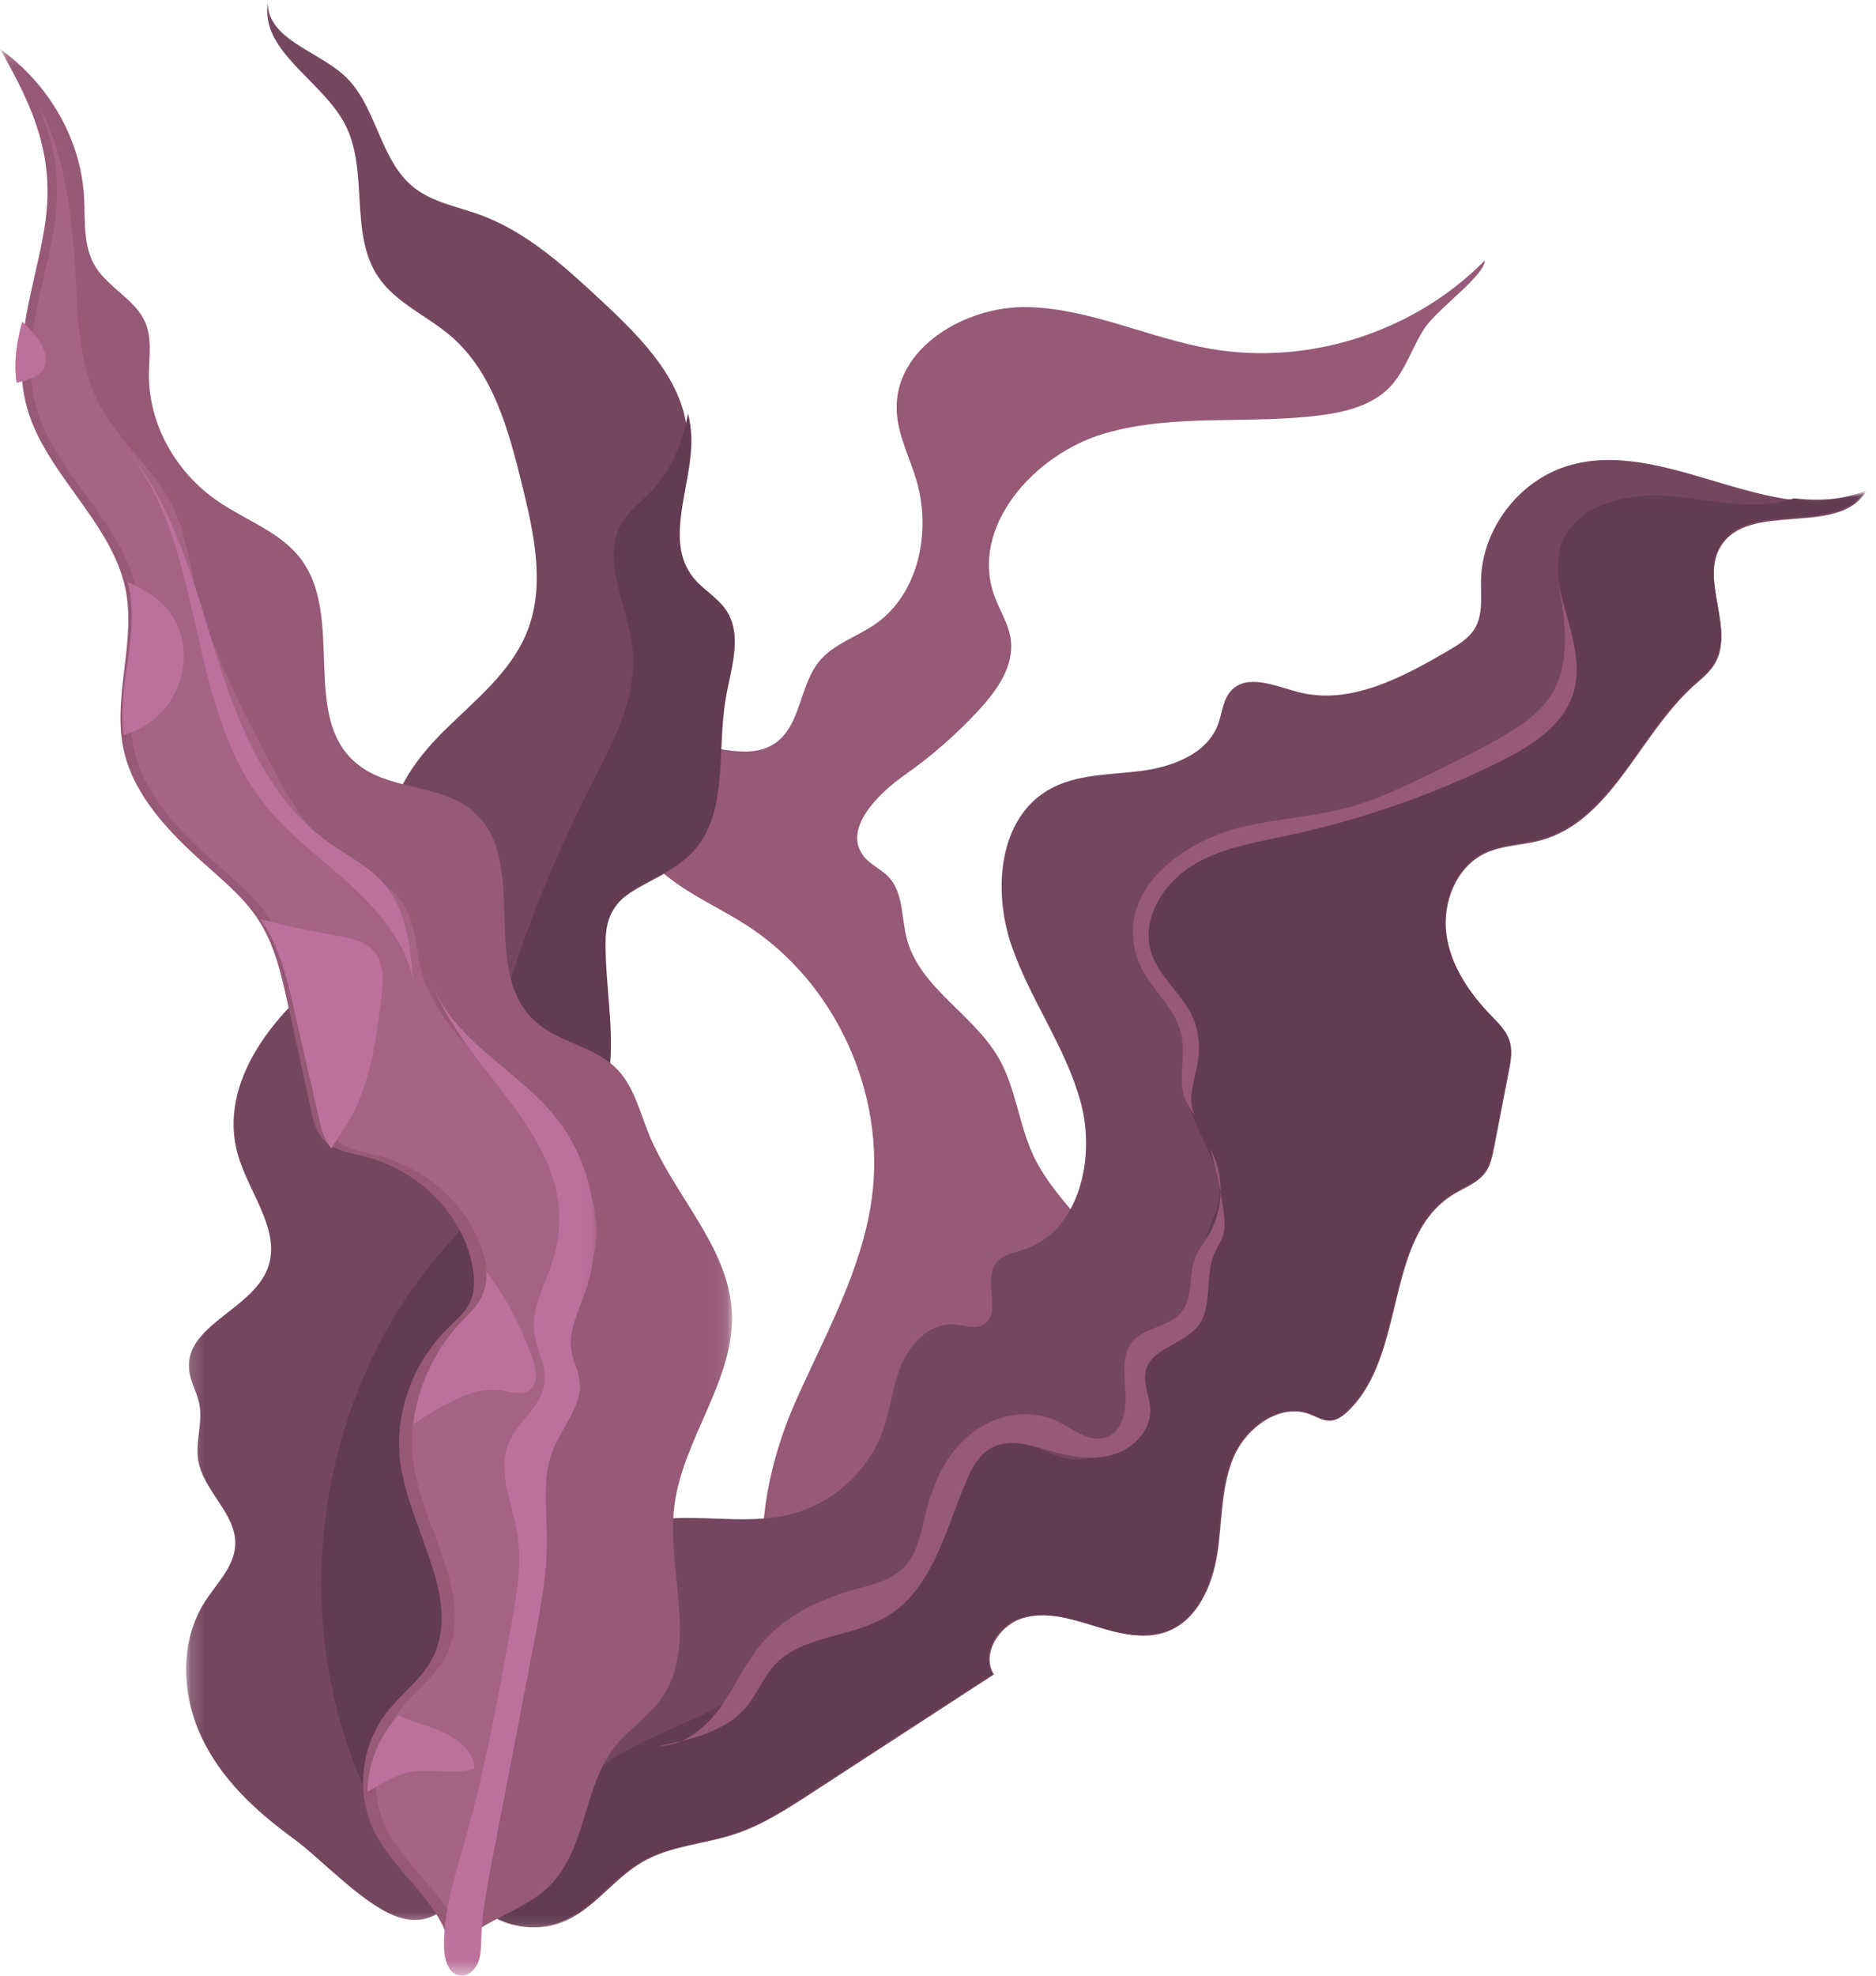 <?xml version="1.0" encoding="UTF-8"?>
<svg width="133px" height="140px" viewBox="0 0 133 140" version="1.1" xmlns="http://www.w3.org/2000/svg" xmlns:xlink="http://www.w3.org/1999/xlink">
    <!-- Generator: Sketch 64 (93537) - https://sketch.com -->
    <title>Kelp</title>
    <desc>Created with Sketch.</desc>
    <defs>
        <polygon id="path-1" points="0.173 0.147 119.241 0.147 119.241 136.583 0.173 136.583"></polygon>
        <polygon id="path-3" points="0.084 0.053 97.535 0.053 97.535 101.836 0.084 101.836"></polygon>
        <polygon id="path-5" points="0 0.209 51.898 0.209 51.898 135.528 0 135.528"></polygon>
        <polygon id="path-7" points="0.174 0.019 11.802 0.019 11.802 70.543 0.174 70.543"></polygon>
    </defs>
    <g id="Page-1" stroke="none" stroke-width="1" fill="none" fill-rule="evenodd">
        <g id="12_CSR_PILLAR_2" transform="translate(-674, -2388)">
            <g id="TREE-PLANTING" transform="translate(150, 1581)">
                <g id="Kelp" transform="translate(524, 807)">
                    <path d="M56.309,99.527 C58.412,94.737 61.107,90.081 61.811,84.891 C62.816,77.479 59.221,69.63 52.97,65.591 C50.522,64.009 47.655,62.917 45.817,60.648 C43.978,58.378 43.909,54.281 46.568,53.093 C49.188,51.923 52.606,54.297 54.965,52.657 C56.784,51.391 56.672,48.582 58.079,46.865 C59.093,45.627 60.734,45.141 62.046,44.232 C65.153,42.077 66.05,37.627 64.96,33.99 C64.473,32.365 63.648,30.81 63.572,29.115 C63.373,24.655 68.46,21.648 72.891,21.762 C77.322,21.877 81.46,23.958 85.828,24.718 C92.799,25.931 100.295,23.515 105.271,18.45 C105.241,19.551 101.942,21.858 101.023,23.22 C100.103,24.583 99.656,26.269 98.514,27.449 C97.293,28.708 95.483,29.174 93.751,29.409 C88.62,30.105 83.283,29.265 78.31,30.717 C73.337,32.169 68.729,37.317 70.496,42.219 C70.872,43.265 71.516,44.227 71.661,45.329 C71.909,47.197 70.685,48.92 69.412,50.301 C67.828,52.019 66.062,53.567 64.153,54.908 C62.163,56.306 59.733,58.78 61.244,60.691 C61.713,61.285 62.465,61.582 62.988,62.13 C64.053,63.245 63.898,65.012 64.286,66.509 C65.192,70 69.01,71.854 70.803,74.978 C72.023,77.104 72.222,79.679 73.268,81.898 C74.6,84.724 77.191,86.751 78.747,89.458 C80.834,93.091 80.834,97.687 79.422,101.636 C78.009,105.585 75.316,108.953 72.278,111.826 C69.931,114.045 67.245,116.067 64.108,116.794 C51.734,119.663 53.035,106.984 56.309,99.527" id="Fill-1" fill="#965977"></path>
                    <g id="Group-5" transform="translate(13.023, 0)">
                        <mask id="mask-2" fill="white">
                            <use xlink:href="#path-1"></use>
                        </mask>
                        <g id="Clip-4"></g>
                        <path d="M1.212,122.986 C-0.16,119.987 -0.28,116.286 1.499,113.506 C2.331,112.205 3.584,111.023 3.655,109.482 C3.757,107.272 1.392,105.667 1.031,103.484 C0.814,102.169 1.361,100.81 1.109,99.501 C0.945,98.65 0.452,97.876 0.379,97.012 C0.117,93.919 4.802,92.817 5.935,89.925 C6.974,87.273 4.653,84.604 3.854,81.871 C2.331,76.66 6.537,71.543 10.957,68.368 C12.89,66.98 15.148,65.367 15.233,62.995 C15.272,61.908 14.822,60.867 14.676,59.789 C14.266,56.758 16.278,53.942 18.459,51.788 C20.639,49.633 23.18,47.646 24.328,44.809 C25.668,41.501 24.829,37.762 23.975,34.297 C23.032,30.477 21.939,26.403 18.952,23.828 C17.27,22.378 15.059,21.481 13.809,19.649 C11.684,16.533 13.181,12.058 11.399,8.736 C9.744,5.65 5.383,3.596 5.972,0.146 C5.905,2.743 9.406,3.577 11.344,5.315 C13.703,7.432 13.841,11.323 16.326,13.291 C17.649,14.339 19.395,14.638 20.984,15.214 C24.335,16.428 27.039,18.914 29.644,21.339 C32.512,24.007 35.585,27.104 35.721,31.01 C35.842,34.46 33.703,38.383 35.875,41.073 C36.564,41.926 37.597,42.47 38.206,43.381 C39.408,45.18 38.539,47.552 38.173,49.682 C37.508,53.563 38.445,58.236 35.526,60.89 C33.763,62.493 30.871,62.971 29.938,65.159 C29.638,65.861 29.599,66.644 29.607,67.406 C29.652,71.661 30.92,76.33 28.594,79.898 C27.604,81.417 26.054,82.532 25.182,84.121 C23.978,86.317 24.273,88.989 24.558,91.476 C24.959,94.975 25.268,98.57 24.378,101.979 C23.512,105.299 21.539,108.313 21.13,111.718 C20.708,115.237 21.802,118.812 22.147,122.292 C22.47,125.556 20.839,126.357 19.741,129.37 C19.037,131.302 19.567,133.622 21.041,135.06 C22.516,136.498 24.855,136.979 26.781,136.238 C29.04,135.369 30.465,133.12 32.565,131.919 C34.543,130.787 36.934,130.682 39.098,129.963 C41.024,129.324 42.747,128.208 44.447,127.103 C45.709,126.282 46.972,125.461 48.235,124.64 C51.304,122.646 54.372,120.651 57.441,118.656 C56.523,117.184 57.833,115.152 59.502,114.661 C61.171,114.17 62.948,114.719 64.61,115.234 C66.272,115.749 68.087,116.231 69.716,115.62 C71.879,114.809 72.935,112.359 73.285,110.083 C73.636,107.808 73.531,105.421 74.421,103.297 C75.312,101.173 77.71,99.392 79.865,100.224 C80.323,100.401 80.762,100.69 81.254,100.679 C81.751,100.667 82.185,100.348 82.544,100.004 C86.771,95.955 85.052,87.644 90.063,84.609 C90.838,84.14 91.754,83.821 92.285,83.088 C92.651,82.584 92.779,81.95 92.898,81.339 C93.251,79.522 93.604,77.706 93.956,75.89 C94.091,75.195 94.224,74.466 94.01,73.792 C93.789,73.097 93.234,72.568 92.727,72.043 C91.151,70.413 89.811,68.429 89.521,66.186 C89.231,63.942 90.225,61.431 92.279,60.463 C93.487,59.894 94.882,59.907 96.172,59.56 C101.229,58.202 103.145,52.133 107.022,48.627 C107.559,48.142 108.149,47.691 108.526,47.074 C110.015,44.64 107.485,41.183 108.957,38.738 C110.918,35.478 117.108,38.061 119.241,34.909 C112.523,37.545 104.951,30.882 98.061,33.032 C94.622,34.106 92.056,37.504 91.974,41.092 C91.947,42.26 92.138,43.518 91.541,44.523 C91.118,45.235 90.373,45.684 89.657,46.103 C86.39,48.016 82.665,50.001 79.001,49.037 C77.383,48.611 75.402,47.718 74.262,48.938 C73.666,49.575 73.629,50.534 73.322,51.349 C72.533,53.438 70.075,54.352 67.852,54.633 C65.629,54.914 63.259,54.845 61.322,55.965 C57.77,58.017 57.358,63.094 58.678,66.966 C59.997,70.838 62.563,74.231 63.614,78.184 C64.664,82.137 63.462,87.261 59.565,88.548 C58.852,88.784 58.024,88.917 57.58,89.52 C56.656,90.773 58.044,93.113 56.681,93.87 C56.064,94.213 55.305,93.903 54.599,93.855 C52.952,93.744 51.555,95.142 50.908,96.655 C50.261,98.168 50.121,99.849 49.565,101.398 C48.541,104.252 46.034,106.533 43.087,107.291 C39.564,108.197 35.752,107.018 32.232,107.937 C28.829,108.826 26.161,111.618 24.712,114.811 C22.977,118.636 22.448,137.982 15.361,135.895 C12.887,135.167 9.859,131.804 7.762,130.271 C5.093,128.319 2.609,126.038 1.212,122.986" id="Fill-3" fill="#75465F" mask="url(#mask-2)"></path>
                    </g>
                    <path d="M35.316,120.195 C34.878,117.224 34.141,114.201 34.499,111.217 C34.905,107.83 36.867,104.832 37.729,101.53 C38.614,98.139 38.307,94.563 37.908,91.081 C37.625,88.608 37.331,85.949 38.529,83.765 C39.396,82.185 40.938,81.076 41.922,79.565 C44.236,76.015 42.975,71.371 42.93,67.139 C42.922,66.38 42.961,65.601 43.259,64.903 C44.187,62.727 47.064,62.251 48.817,60.657 C51.719,58.016 50.788,53.368 51.45,49.507 C51.813,47.388 52.678,45.029 51.482,43.239 C50.877,42.333 49.849,41.792 49.164,40.944 C47.004,38.268 49.131,34.365 49.011,30.933 C48.992,30.373 48.91,29.83 48.778,29.302 C48.374,31.458 47.548,33.458 45.964,35.034 C45.344,35.65 44.634,36.193 44.163,36.928 C42.493,39.53 44.497,42.839 44.844,45.908 C45.232,49.334 43.471,52.589 41.904,55.664 C37.361,64.584 33.997,74.248 33.424,84.234 C33.38,85.01 33.347,85.81 33.019,86.516 C32.747,87.101 32.291,87.578 31.855,88.056 C21.951,98.928 19.905,116.181 26.996,129.051 C27.697,130.324 28.558,131.626 29.898,132.195 C30.291,132.363 30.731,132.46 31.148,132.367 C32.334,132.106 32.679,130.623 32.845,129.425 C33.283,126.261 34.123,123.158 35.316,120.195" id="Fill-6" fill="#633B52"></path>
                    <path d="M38.32,114.207 C38.204,114.43 38.093,114.71 37.984,115.039 C39.245,113.124 40.699,111.305 42.326,109.612 C40.606,110.821 39.235,112.448 38.32,114.207" id="Fill-8" fill="#633B52"></path>
                    <g id="Group-12" transform="translate(34.729, 34.729)">
                        <mask id="mask-4" fill="white">
                            <use xlink:href="#path-3"></use>
                        </mask>
                        <g id="Clip-11"></g>
                        <path d="M97.535,0.053 C95.883,0.701 94.179,0.786 92.447,0.58 C89.672,1.537 86.6,0.678 83.652,0.426 C80.614,0.165 76.913,1.037 75.945,3.916 C75.055,6.562 77,9.362 76.801,12.146 C76.605,14.882 74.361,17.069 71.924,18.35 C69.487,19.632 66.755,20.283 64.317,21.563 C63.137,22.182 62.021,22.95 60.747,23.342 C59.417,23.752 57.998,23.725 56.609,23.819 C53.742,24.011 50.773,24.808 48.729,26.818 C46.685,28.828 45.897,32.278 47.545,34.621 C48.392,35.826 49.812,36.717 50.107,38.158 C50.378,39.482 49.587,40.785 49.486,42.133 C49.266,45.085 52.338,47.716 51.641,50.595 C51.458,51.353 51.02,52.031 50.837,52.789 C50.373,54.707 51.457,57.158 49.971,58.464 C48.571,59.694 45.46,59.256 45.45,61.115 C46.667,62.659 46.755,64.991 45.656,66.621 C44.557,68.252 42.357,69.055 40.459,68.519 C39.022,68.112 37.766,67.028 36.272,67.021 C34.361,67.013 32.909,68.785 32.247,70.57 C31.586,72.354 31.395,74.32 30.452,75.975 C29.097,78.353 26.401,79.682 23.719,80.275 C22.818,80.473 21.861,80.624 21.14,81.196 C20.485,81.716 20.124,82.507 19.658,83.199 C17.595,86.262 13.633,87.263 10.343,88.958 C5.521,91.441 1.804,95.901 0.084,101.016 C1.512,101.889 3.356,102.094 4.924,101.491 C7.187,100.621 8.614,98.37 10.718,97.167 C12.699,96.034 15.094,95.929 17.262,95.21 C19.191,94.57 20.917,93.452 22.619,92.347 C23.884,91.525 25.149,90.703 26.414,89.881 C29.487,87.884 32.561,85.888 35.635,83.891 C34.715,82.417 36.027,80.382 37.699,79.89 C39.371,79.399 41.151,79.949 42.815,80.464 C44.48,80.98 46.298,81.463 47.929,80.851 C50.096,80.039 51.154,77.586 51.505,75.308 C51.856,73.031 51.75,70.641 52.642,68.515 C53.534,66.388 55.937,64.605 58.095,65.439 C58.554,65.616 58.994,65.905 59.486,65.893 C59.984,65.882 60.419,65.562 60.779,65.218 C65.013,61.165 63.291,52.845 68.31,49.807 C69.086,49.337 70.004,49.017 70.535,48.284 C70.902,47.779 71.03,47.145 71.15,46.532 C71.503,44.714 71.856,42.896 72.209,41.078 C72.344,40.382 72.478,39.653 72.263,38.977 C72.042,38.282 71.486,37.752 70.978,37.226 C69.399,35.595 68.057,33.609 67.767,31.363 C67.476,29.117 68.472,26.603 70.529,25.634 C71.739,25.065 73.137,25.077 74.429,24.73 C79.494,23.371 81.413,17.295 85.297,13.786 C85.834,13.3 86.425,12.848 86.803,12.231 C88.294,9.794 85.76,6.333 87.234,3.885 C89.199,0.622 95.399,3.208 97.535,0.053" id="Fill-10" fill="#633B52" mask="url(#mask-4)"></path>
                    </g>
                    <g id="Group-15" transform="translate(0, 3.256)">
                        <mask id="mask-6" fill="white">
                            <use xlink:href="#path-5"></use>
                        </mask>
                        <g id="Clip-14"></g>
                        <path d="M1.918,25.645 C3.218,30.287 7.897,33.732 8.885,38.438 C9.679,42.226 7.922,46.184 8.784,49.959 C9.504,53.113 11.945,55.685 14.466,57.935 C15.83,59.153 17.263,60.343 18.256,61.831 C19.461,63.638 19.936,65.761 20.391,67.837 C20.946,70.366 21.501,72.894 22.055,75.423 C22.228,76.211 22.428,77.046 23.043,77.621 C23.758,78.288 24.848,78.44 25.833,78.689 C29.78,79.687 32.926,82.941 33.524,86.643 C33.66,87.488 33.666,88.386 33.26,89.155 C32.92,89.8 32.323,90.295 31.79,90.82 C29.131,93.434 27.858,97.174 28.425,100.705 C29.192,105.481 33.022,110.471 30.415,114.67 C29.662,115.882 28.455,116.8 27.547,117.92 C25.493,120.454 25.157,124.06 26.714,126.875 C28.369,129.867 31.994,132.176 31.946,135.528 C33.08,133.082 36.582,132.497 38.674,130.652 C41.68,128 41.216,123.341 43.758,120.311 C44.624,119.28 45.8,118.49 46.639,117.44 C49.703,113.603 47.238,108.233 47.802,103.511 C48.375,98.718 52.17,94.45 51.882,89.636 C51.608,85.045 47.724,81.37 45.98,77.058 C45.309,75.4 44.902,73.554 43.536,72.302 C42.046,70.936 39.731,70.585 38.158,69.3 C33.643,65.616 37.943,57.328 33.162,53.936 C31.024,52.42 27.865,52.636 25.697,51.158 C20.997,47.954 24.693,40.395 21.15,36.126 C19.715,34.396 17.358,33.569 15.456,32.27 C12.407,30.188 10.533,26.741 10.558,23.263 C10.567,22.002 10.801,20.684 10.269,19.521 C9.563,17.976 7.7,17.126 6.786,15.674 C5.852,14.19 6.058,12.361 5.956,10.652 C5.714,6.611 3.486,2.704 -8.61041707e-05,0.209 C2.483,4.569 3.96,7.987 3.14,12.972 C2.454,17.141 0.733,21.412 1.918,25.645" id="Fill-13" fill="#965977" mask="url(#mask-6)"></path>
                    </g>
                    <path d="M40.439,98.53 C40.584,97.155 39.567,95.892 39.554,94.51 C39.538,92.838 40.939,91.54 41.682,90.041 C43.601,86.167 40.909,81.592 37.805,78.575 C34.7,75.559 30.868,72.779 29.828,68.585 C29.451,67.065 29.459,65.399 28.612,64.081 C27.66,62.599 25.875,61.928 24.423,60.926 C21.775,59.1 20.204,56.128 18.735,53.273 C16.803,49.521 14.855,45.725 13.86,41.627 C13.389,39.687 13.127,37.668 12.251,35.873 C10.972,33.255 8.515,31.375 7.126,28.814 C5.238,25.332 5.568,21.139 5.195,17.199 C4.977,14.896 4.487,10.344 2.75,7.597 C3.882,10.277 4.367,12.908 3.813,16.239 C3.121,20.402 1.384,24.667 2.58,28.895 C3.892,33.531 8.615,36.971 9.611,41.671 C10.413,45.454 8.64,49.407 9.51,53.177 C10.236,56.326 12.7,58.895 15.245,61.143 C16.622,62.358 18.068,63.547 19.069,65.033 C20.286,66.838 20.766,68.958 21.225,71.031 C21.785,73.556 22.345,76.082 22.905,78.607 C23.079,79.394 23.28,80.228 23.901,80.802 C24.623,81.469 25.723,81.62 26.718,81.869 C30.701,82.866 33.876,86.115 34.48,89.812 C34.618,90.656 34.624,91.553 34.214,92.321 C33.87,92.965 33.268,93.46 32.73,93.984 C30.046,96.594 28.761,100.329 29.334,103.855 C30.108,108.626 33.973,113.609 31.342,117.803 C30.582,119.013 29.364,119.93 28.448,121.048 C26.374,123.579 26.036,127.18 27.607,129.991 C29.14,132.734 32.346,134.903 32.825,137.829 C32.883,137.661 32.926,137.485 32.964,137.314 C34.649,129.796 36.334,122.277 38.019,114.758 C38.44,112.88 38.864,110.97 38.743,109.049 C38.591,106.652 37.619,104.123 38.643,101.949 C39.197,100.774 40.303,99.821 40.439,98.53" id="Fill-16" fill="#A56386"></path>
                    <path d="M1.176,27.132 C1.619,27.006 2.08,26.903 2.455,26.702 C3.956,25.892 3.085,24.249 1.975,23.187 C1.842,23.059 1.706,22.927 1.572,22.791 C1.178,24.235 0.947,25.685 1.176,27.132" id="Fill-18" fill="#BC719C"></path>
                    <path d="M9.092,41.404 C9.955,44.914 8.286,48.568 8.773,52.093 C8.93,52.041 9.086,51.989 9.238,51.933 C13.398,50.397 14.378,44.802 10.927,42.285 C10.355,41.867 9.712,41.54 9.046,41.24 C9.061,41.295 9.078,41.349 9.092,41.404" id="Fill-20" fill="#BC719C"></path>
                    <path d="M30.515,122.393 C29.768,122.14 28.964,121.9 28.257,121.55 C28.158,121.657 28.061,121.765 27.968,121.875 C26.724,123.34 26.073,125.156 26.047,126.977 C26.142,126.921 26.238,126.865 26.334,126.808 C27.183,126.307 28.045,125.777 29.021,125.581 C30.54,125.277 32.179,125.812 33.643,125.32 C33.587,123.831 31.977,122.888 30.515,122.393" id="Fill-22" fill="#BC719C"></path>
                    <path d="M18.45,65.116 C18.472,65.148 18.495,65.179 18.518,65.21 C19.82,67.084 20.334,69.285 20.826,71.437 C21.426,74.059 22.025,76.681 22.625,79.303 C22.793,80.039 22.986,80.813 23.508,81.395 C23.751,80.893 24.104,80.408 24.411,79.943 C26.195,77.241 26.636,73.937 27.033,70.755 C27.179,69.582 27.277,68.251 26.467,67.367 C25.816,66.658 24.772,66.459 23.807,66.289 C22.009,65.971 20.206,65.609 18.45,65.116" id="Fill-24" fill="#BC719C"></path>
                    <path d="M37.744,96.254 C36.971,94.024 35.859,91.938 34.483,90.078 C34.503,90.711 34.42,91.343 34.141,91.91 C33.804,92.596 33.212,93.123 32.683,93.681 C30.804,95.661 29.624,98.248 29.302,100.93 C29.567,100.744 29.838,100.569 30.104,100.402 C31.811,99.326 33.7,98.211 35.651,98.55 C36.323,98.666 37.098,98.926 37.617,98.451 C38.171,97.943 37.999,96.988 37.744,96.254" id="Fill-26" fill="#BC719C"></path>
                    <g id="Group-30" transform="translate(30.388, 69.457)">
                        <mask id="mask-8" fill="white">
                            <use xlink:href="#path-7"></use>
                        </mask>
                        <g id="Clip-29"></g>
                        <path d="M8.775,19.966 C8.247,21.613 7.28,23.218 7.488,24.94 C7.633,26.14 8.348,27.258 8.231,28.462 C8.062,30.193 6.294,31.258 5.65,32.865 C4.859,34.839 5.914,37.027 6.272,39.133 C6.642,41.309 6.248,43.538 5.854,45.71 C4.928,50.821 4,55.942 2.585,60.93 C1.881,63.414 1.049,65.918 1.089,68.507 C1.103,69.356 1.392,70.41 2.2,70.533 C2.757,70.617 3.281,70.158 3.501,69.619 C3.721,69.08 3.713,68.475 3.732,67.889 C3.79,66.068 4.135,64.272 4.479,62.486 C5.464,57.373 6.449,52.259 7.434,47.146 C7.916,44.645 8.399,42.124 8.387,39.575 C8.376,37.457 8.037,35.247 8.814,33.29 C9.483,31.606 10.964,30.094 10.692,28.294 C10.595,27.646 10.269,27.057 10.141,26.414 C9.851,24.958 10.597,23.528 11.09,22.131 C12.547,18.003 11.725,13.095 9.011,9.721 C6.232,6.268 1.629,4.26 0.174,0.019 C2.495,6.782 11.45,11.631 8.775,19.966" id="Fill-28" fill="#BC719C" mask="url(#mask-8)"></path>
                    </g>
                    <path d="M18.791,57.044 C20.513,59.195 22.778,60.824 24.812,62.678 C26.847,64.532 28.732,66.757 29.302,69.457 C29.085,67.047 28.799,64.466 27.229,62.63 C26.153,61.372 24.611,60.636 23.267,59.673 C18.705,56.403 16.636,50.712 14.994,45.327 C13.351,39.942 11.708,34.215 7.597,30.388 C14.955,37.238 12.68,49.411 18.791,57.044" id="Fill-31" fill="#BC719C"></path>
                    <path d="M88.06,58.6 C90.659,57.992 93.361,57.862 95.924,57.121 C97.784,56.584 99.536,55.737 101.277,54.893 C103.029,54.043 104.783,53.193 106.469,52.22 C107.78,51.464 109.086,50.597 109.912,49.331 C111.428,47.006 110.979,43.968 110.474,41.24 C110.979,43.903 112.354,46.609 111.521,49.188 C110.771,51.51 108.463,52.923 106.271,54.004 C101.504,56.354 96.443,58.11 91.243,59.218 C88.879,59.721 86.415,60.119 84.385,61.428 C82.355,62.737 80.876,65.271 81.634,67.56 C82.163,69.155 83.617,70.264 84.394,71.754 C84.911,72.744 85.111,73.895 84.958,75.001 C84.76,76.436 84.021,78.014 84.819,79.225 C84.16,78.225 83.779,77.767 83.779,76.481 C83.778,75.043 84.084,73.917 83.496,72.531 C82.801,70.892 81.28,69.697 80.68,68.04 C78.892,63.106 83.951,59.562 88.06,58.6" id="Fill-33" fill="#965977"></path>
                    <path d="M69.386,101.208 C71.015,100.157 73.188,99.859 74.935,100.701 C76.072,101.25 77.223,102.272 78.416,101.857 C79.607,101.442 79.879,99.893 79.79,98.641 C79.701,97.389 79.5,95.967 80.331,95.023 C81.207,94.027 82.87,94.033 83.728,93.022 C84.634,91.954 84.222,90.299 84.776,89.014 C84.983,88.533 85.32,88.12 85.599,87.676 C86.769,85.815 86.851,83.328 85.808,81.395 C86.233,82.854 86.548,84.344 86.748,85.85 C86.822,86.399 86.878,86.967 86.723,87.499 C86.584,87.972 86.288,88.382 86.092,88.836 C85.379,90.485 86.022,92.618 84.889,94.016 C83.864,95.282 81.659,95.532 81.241,97.103 C80.996,98.026 81.53,98.972 81.549,99.926 C81.579,101.419 80.29,102.695 78.846,103.1 C77.402,103.505 75.856,103.218 74.415,102.8 C73.091,102.416 71.624,101.931 70.389,102.544 C69.423,103.023 68.879,104.054 68.464,105.045 C67.009,108.513 66.084,112.648 62.837,114.571 C60.308,116.068 56.802,115.875 54.849,118.064 C54.091,118.913 53.682,120.019 52.962,120.9 C51.478,122.715 48.975,123.274 46.667,123.721 C48.476,123.74 50.039,122.432 51.086,120.964 C52.134,119.496 52.854,117.804 54.022,116.429 C55.539,114.644 57.684,113.558 59.883,112.842 C61.441,112.335 63.276,112.14 64.346,110.76 C65.273,109.564 65.421,107.843 65.841,106.438 C66.46,104.372 67.521,102.411 69.386,101.208" id="Fill-35" fill="#965977"></path>
                </g>
            </g>
        </g>
    </g>
</svg>